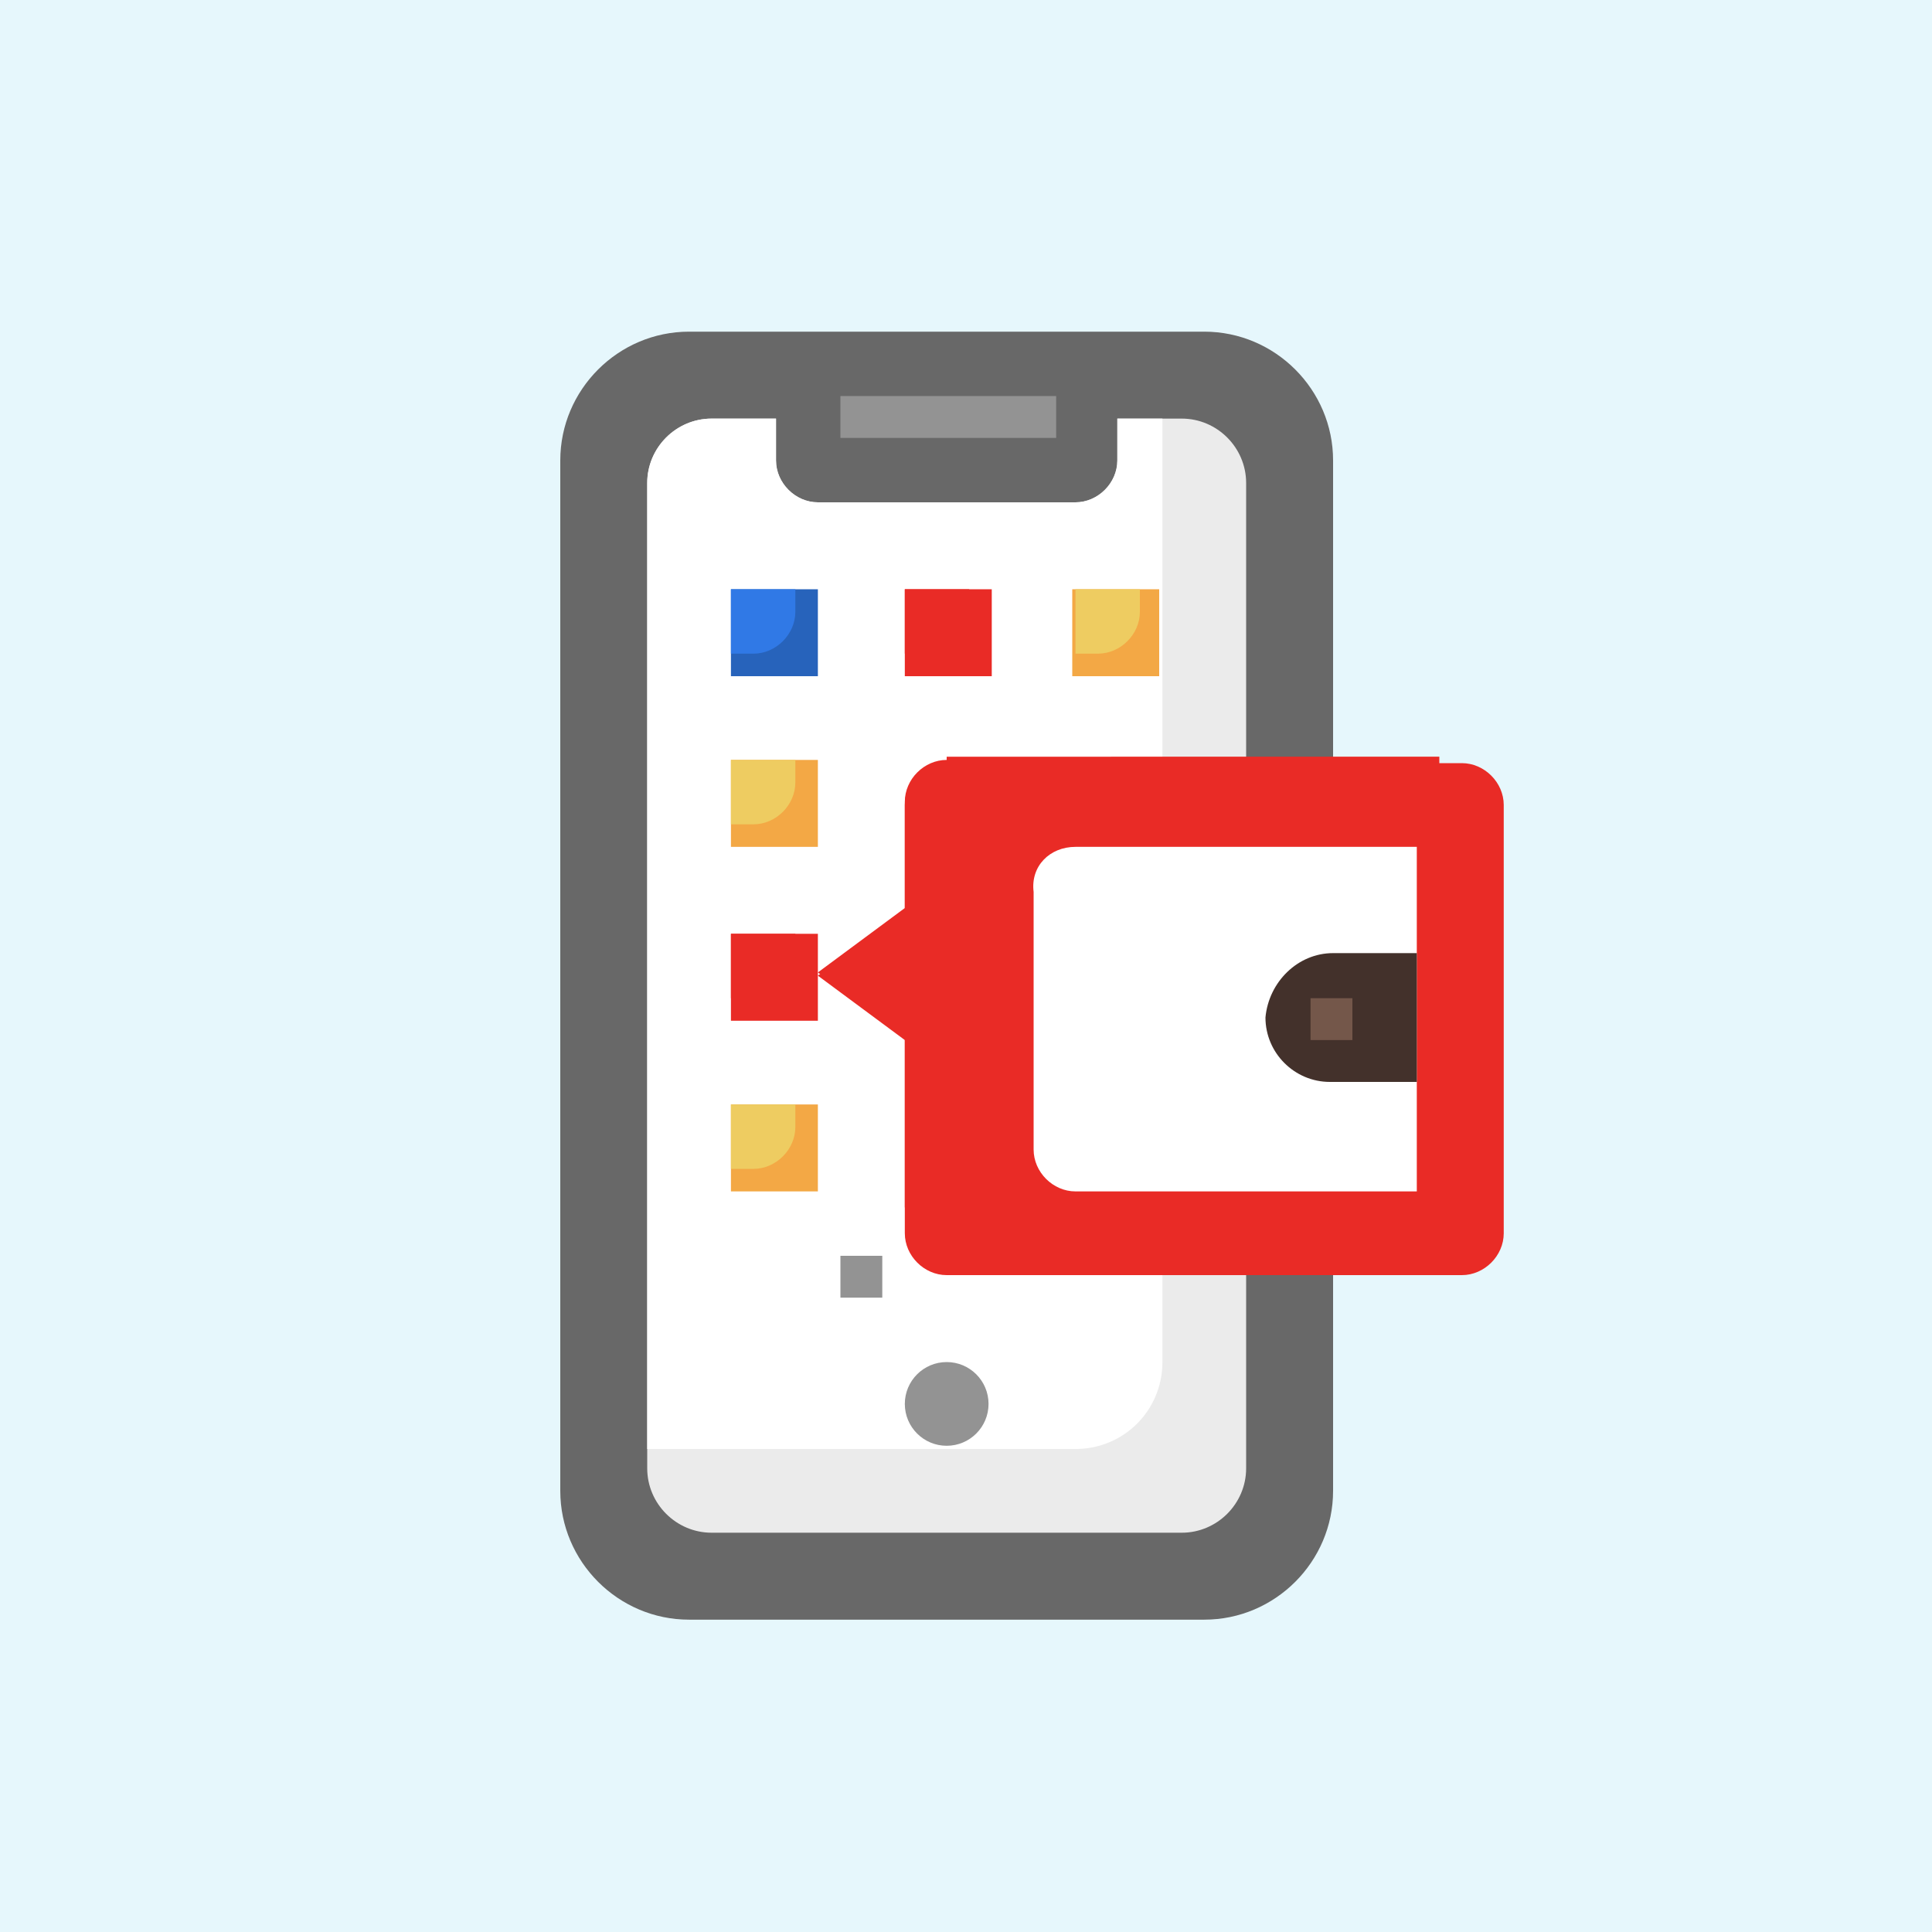 <?xml version="1.0" encoding="utf-8"?>
<!-- Generator: Adobe Illustrator 25.4.1, SVG Export Plug-In . SVG Version: 6.00 Build 0)  -->
<svg version="1.1" id="Layer_3" xmlns="http://www.w3.org/2000/svg" xmlns:xlink="http://www.w3.org/1999/xlink" x="0px" y="0px"
	 width="60px" height="60px" viewBox="0 0 60 60" style="enable-background:new 0 0 60 60;" xml:space="preserve">
<style type="text/css">
	.st0{fill:#E6F7FC;}
	.st1{fill:#686868;}
	.st2{fill:#EBEBEB;}
	.st3{fill:#FFFFFF;}
	.st4{fill:#E92B26;}
	.st5{fill:#F3A845;}
	.st6{fill:#EECC61;}
	.st7{fill:#939393;}
	.st8{fill:#2763BB;}
	.st9{fill:#3079E6;}
	.st10{fill:#43312B;}
	.st11{fill:#74574A;}
</style>
<rect class="st0" width="60" height="60"/>
<path class="st1" d="M21.4,10.3h16c2.2,0,4,1.8,4,4v32c0,2.2-1.8,4-4,4h-16c-2.2,0-4-1.8-4-4v-32C17.4,12.1,19.2,10.3,21.4,10.3z"/>
<path class="st2" d="M38.7,45.6c0,1.1-0.9,2-2,2l0,0H22.1c-1.1,0-2-0.9-2-2l0,0V15c0-1.1,0.9-2,2-2h2v1.3c0,0.7,0.6,1.3,1.3,1.3h8
	c0.7,0,1.3-0.6,1.3-1.3V13h2c1.1,0,2,0.9,2,2L38.7,45.6L38.7,45.6z"/>
<path class="st3" d="M34.7,13v1.3c0,0.7-0.6,1.3-1.3,1.3h-8c-0.7,0-1.3-0.6-1.3-1.3V13h-2c-1.1,0-2,0.9-2,2v30h13.3
	c1.5,0,2.7-1.2,2.7-2.7V13L34.7,13L34.7,13z"/>
<path class="st4" d="M29.4,39.6h16c0.7,0,1.3-0.6,1.3-1.3V25c0-0.7-0.6-1.3-1.3-1.3h-16c-0.7,0-1.3,0.6-1.3,1.3v3.3l-2.7,2l2.7,2v6
	C28.1,39,28.7,39.6,29.4,39.6z"/>
<path class="st4" d="M29.4,23.6c-0.7,0-1.3,0.6-1.3,1.3v3.3l-2.7,2l2.7,2v5.3h14.6c1.1,0,2-0.9,2-2v-12H29.4z"/>
<path class="st3" d="M33.4,26.3H44l0,0V37l0,0H33.4c-0.7,0-1.3-0.6-1.3-1.3v-8C32,26.9,32.6,26.3,33.4,26.3z"/>
<path class="st5" d="M22.7,23.6h2.7v2.7h-2.7V23.6z"/>
<path class="st6" d="M22.7,23.6v2h0.7c0.7,0,1.3-0.6,1.3-1.3v-0.7L22.7,23.6L22.7,23.6z"/>
<path class="st4" d="M22.7,29h2.7v2.7h-2.7V29z"/>
<path class="st4" d="M22.7,29v2h0.7c0.7,0,1.3-0.6,1.3-1.3v-0.7L22.7,29L22.7,29z"/>
<path class="st5" d="M22.7,34.3h2.7v2.7h-2.7V34.3z"/>
<path class="st6" d="M22.7,34.3v2h0.7c0.7,0,1.3-0.6,1.3-1.3v-0.7L22.7,34.3L22.7,34.3z"/>
<path class="st4" d="M28.1,18.3h2.7V21h-2.7L28.1,18.3L28.1,18.3z"/>
<path class="st4" d="M28.1,18.3v2h0.7c0.7,0,1.3-0.6,1.3-1.3v-0.7L28.1,18.3L28.1,18.3z"/>
<path class="st5" d="M33.4,18.3H36V21h-2.7V18.3z"/>
<path class="st6" d="M33.4,18.3v2h0.7c0.7,0,1.3-0.6,1.3-1.3v-0.7L33.4,18.3L33.4,18.3z"/>
<path class="st7" d="M26.1,12.3h6.7v1.3h-6.7L26.1,12.3L26.1,12.3z"/>
<ellipse class="st7" cx="29.4" cy="43.6" rx="1.3" ry="1.3"/>
<path class="st8" d="M22.7,18.3h2.7V21h-2.7V18.3z"/>
<path class="st7" d="M26.1,39h1.3v1.3h-1.3V39z"/>
<path class="st9" d="M22.7,18.3v2h0.7c0.7,0,1.3-0.6,1.3-1.3v-0.7L22.7,18.3L22.7,18.3z"/>
<path class="st10" d="M41.4,29.6H44l0,0v4l0,0h-2.7c-1.1,0-2-0.9-2-2C39.4,30.5,40.3,29.6,41.4,29.6z"/>
<path class="st11" d="M40.7,31H42v1.3h-1.3V31z"/>
</svg>
